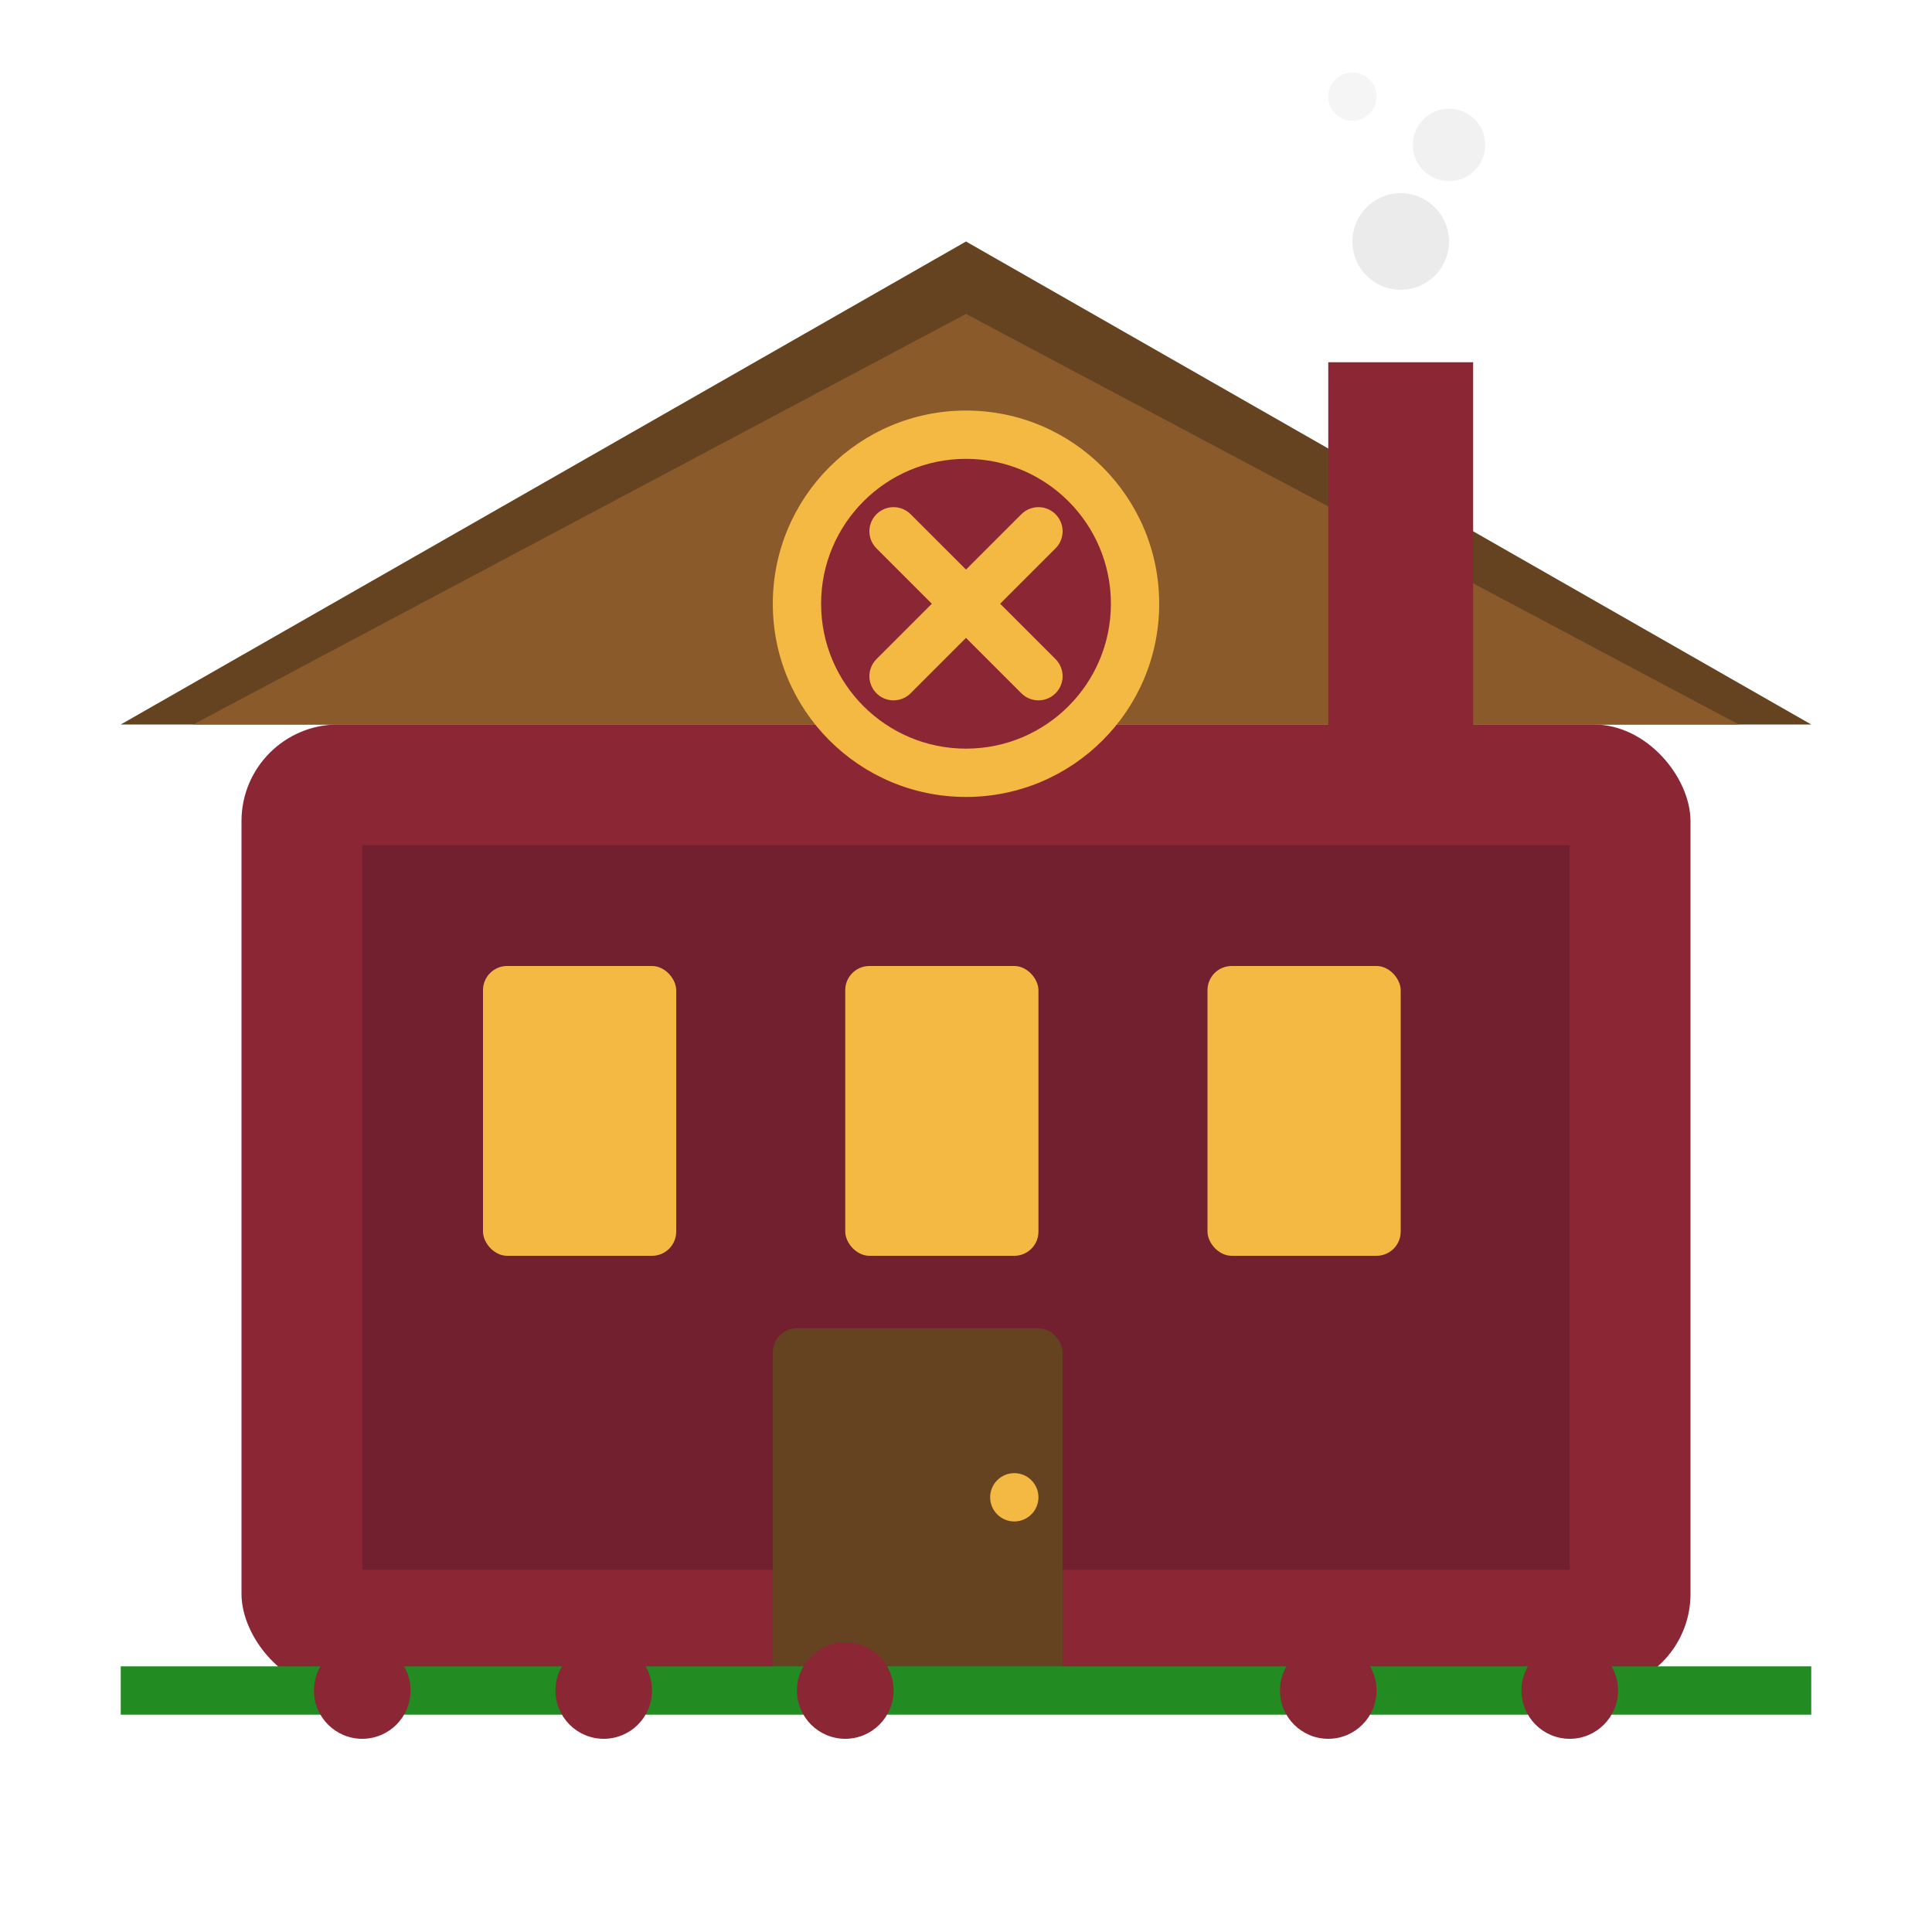 <svg width="80" height="80" viewBox="0 0 80 80" fill="none" xmlns="http://www.w3.org/2000/svg">
  <!-- Building/winery structure -->
  <rect x="10" y="30" width="60" height="40" rx="4" fill="#8b2635"/>
  <rect x="15" y="35" width="50" height="30" fill="#722030"/>
  
  <!-- Roof -->
  <path d="M5 30L40 10L75 30H5Z" fill="#654321"/>
  <path d="M8 30L40 13L72 30H8Z" fill="#8b5a2b"/>
  
  <!-- Windows -->
  <rect x="20" y="40" width="8" height="12" rx="1" fill="#f4b942"/>
  <rect x="35" y="40" width="8" height="12" rx="1" fill="#f4b942"/>
  <rect x="50" y="40" width="8" height="12" rx="1" fill="#f4b942"/>
  
  <!-- Door -->
  <rect x="32" y="55" width="12" height="15" rx="1" fill="#654321"/>
  <circle cx="42" cy="62" r="1" fill="#f4b942"/>
  
  <!-- Chimney -->
  <rect x="55" y="15" width="6" height="18" fill="#8b2635"/>
  
  <!-- Smoke -->
  <circle cx="58" cy="10" r="2" fill="#ddd" opacity="0.6"/>
  <circle cx="60" cy="6" r="1.5" fill="#ddd" opacity="0.4"/>
  <circle cx="56" cy="4" r="1" fill="#ddd" opacity="0.3"/>
  
  <!-- Vineyard elements -->
  <g transform="translate(5, 60)">
    <!-- Grape vines -->
    <path d="M0 10L70 10" stroke="#228B22" stroke-width="2"/>
    <circle cx="10" cy="10" r="2" fill="#8b2635"/>
    <circle cx="20" cy="10" r="2" fill="#8b2635"/>
    <circle cx="30" cy="10" r="2" fill="#8b2635"/>
    <circle cx="50" cy="10" r="2" fill="#8b2635"/>
    <circle cx="60" cy="10" r="2" fill="#8b2635"/>
  </g>
  
  <!-- Company badge/emblem -->
  <circle cx="40" cy="25" r="8" fill="#f4b942"/>
  <circle cx="40" cy="25" r="6" fill="#8b2635"/>
  <path d="M37 22L40 25L43 22" stroke="#f4b942" stroke-width="2" stroke-linecap="round" stroke-linejoin="round"/>
  <path d="M37 28L40 25L43 28" stroke="#f4b942" stroke-width="2" stroke-linecap="round" stroke-linejoin="round"/>
</svg>
